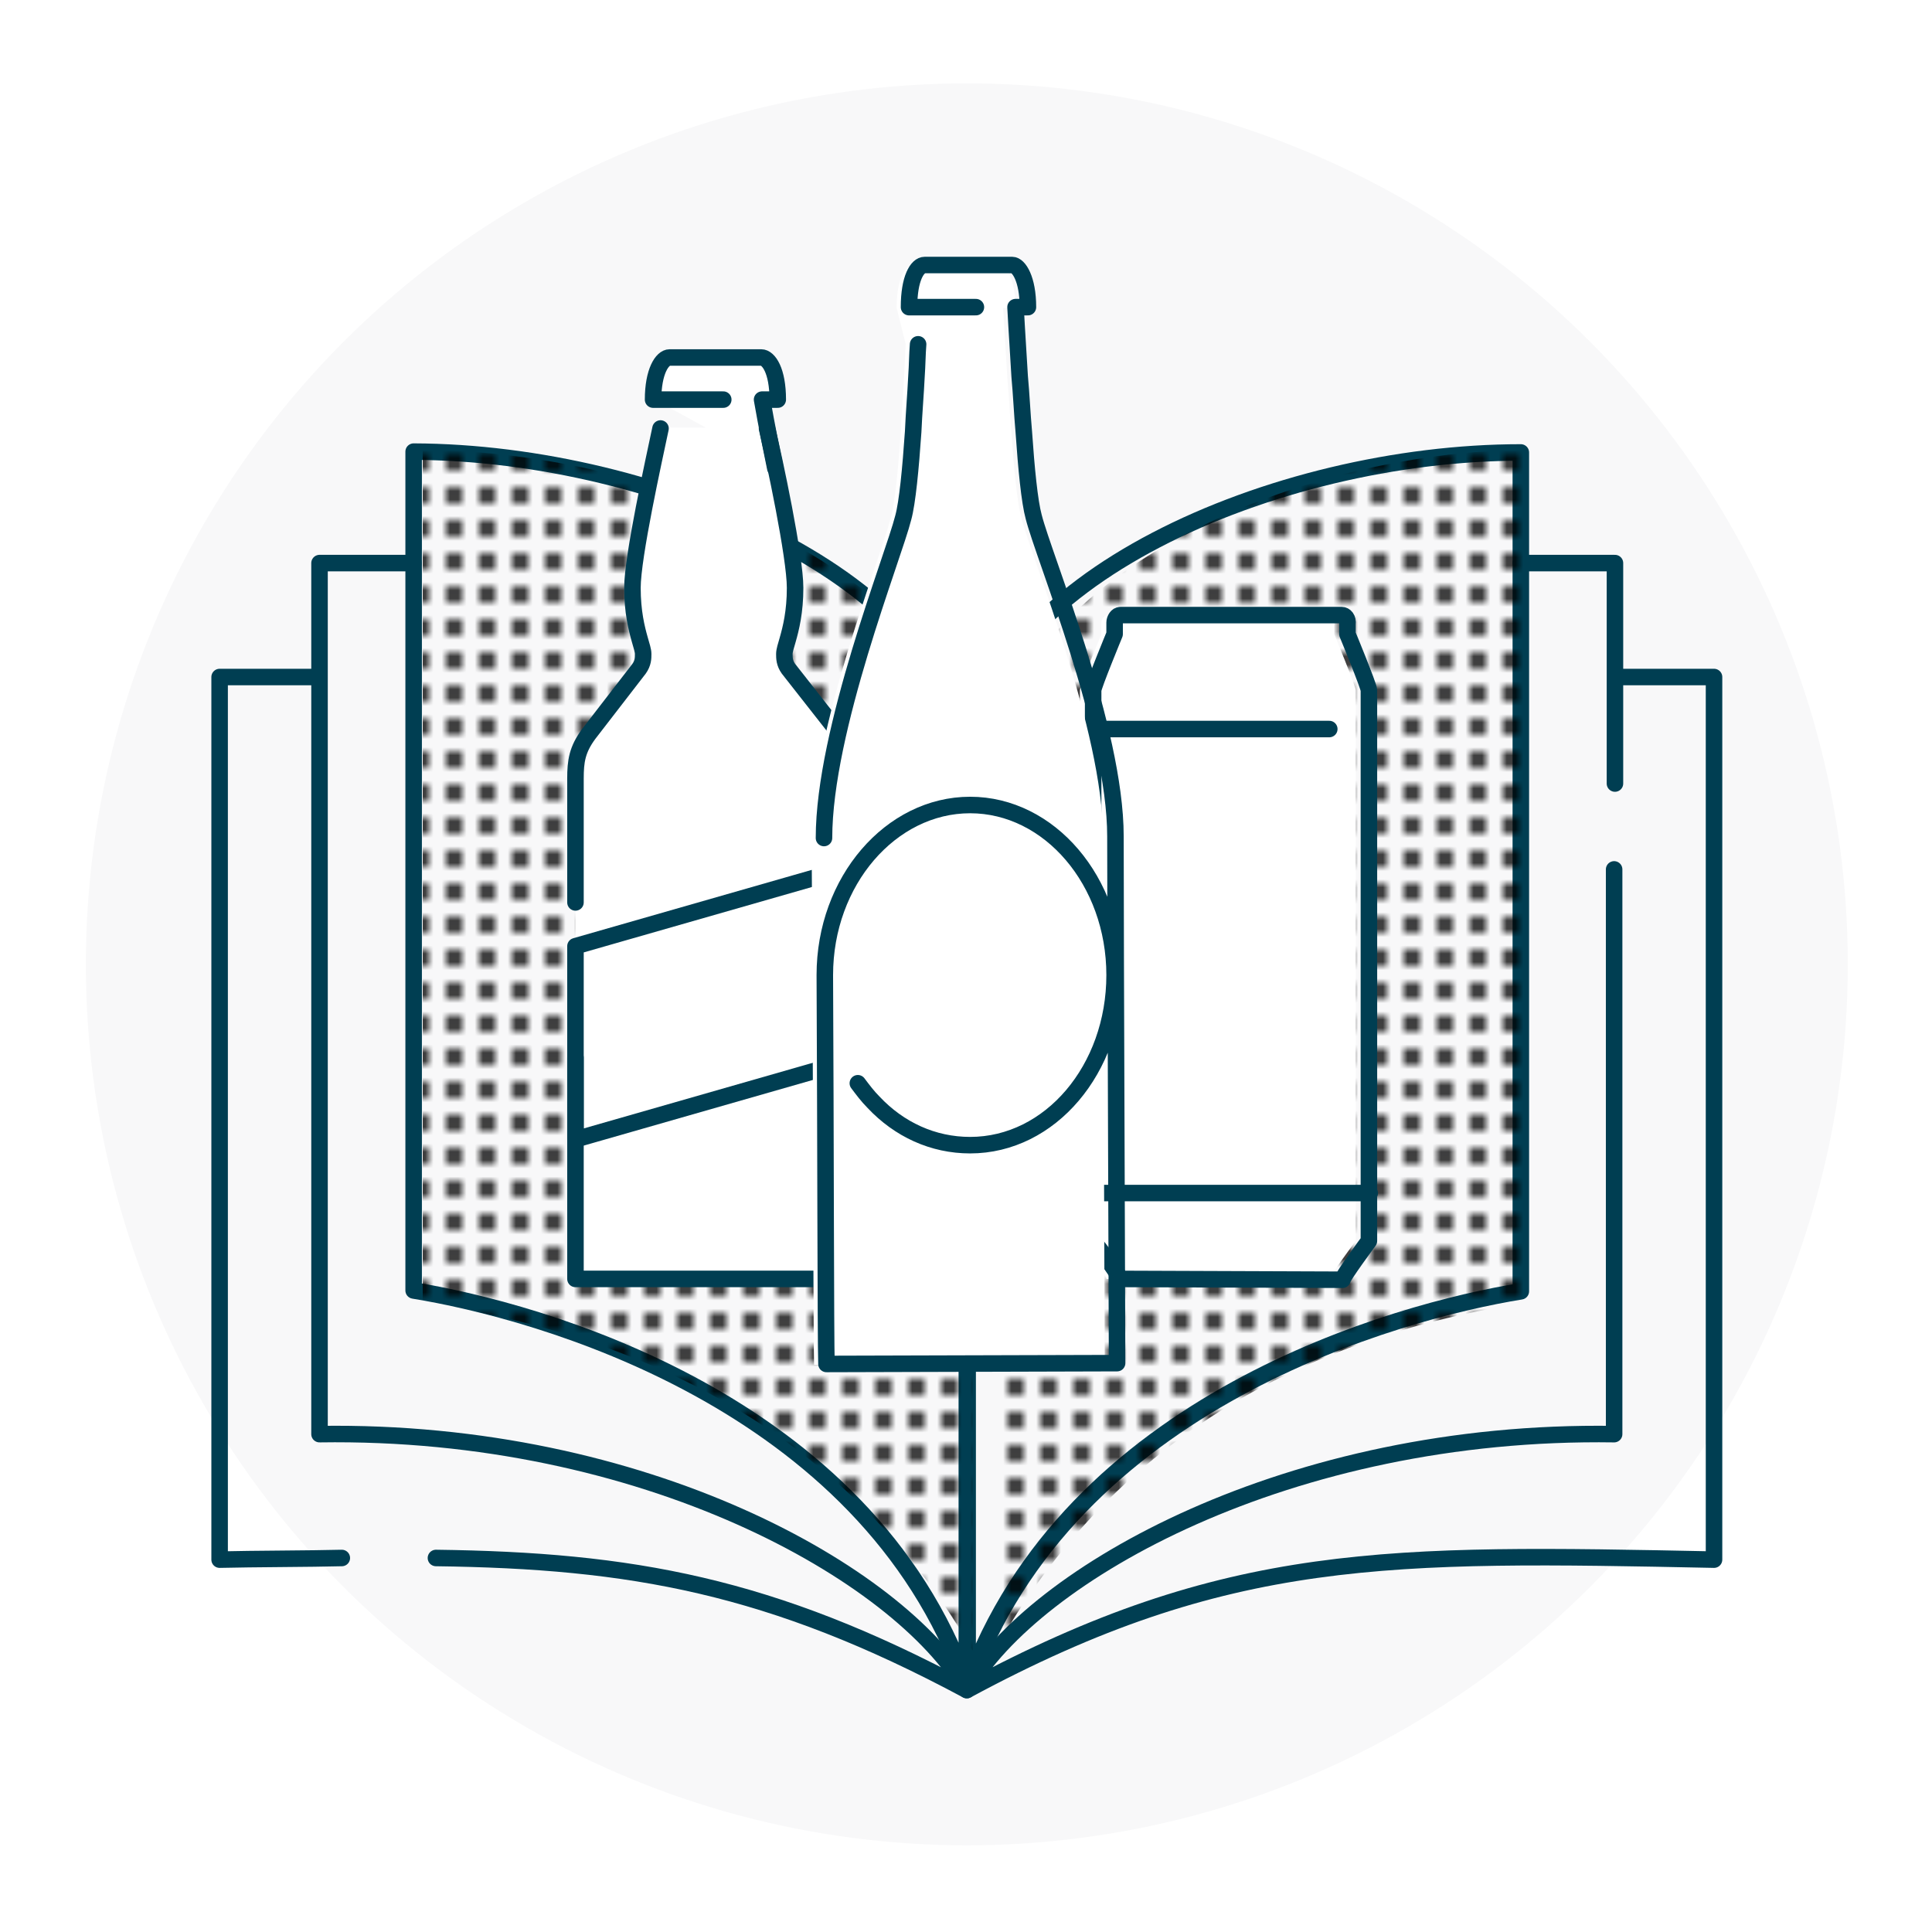 <?xml version="1.0" encoding="utf-8"?>
<!-- Generator: Adobe Illustrator 23.0.4, SVG Export Plug-In . SVG Version: 6.00 Build 0)  -->
<svg version="1.1" id="Layer_1" xmlns="http://www.w3.org/2000/svg" xmlns:xlink="http://www.w3.org/1999/xlink" x="0px" y="0px"
	 viewBox="0 0 234 234" style="enable-background:new 0 0 234 234;" xml:space="preserve">
<style type="text/css">
	.st0{fill:none;}
	.st1{fill:#010101;}
	.st2{fill:#F8F8F9;}
	
		.st3{fill-rule:evenodd;clip-rule:evenodd;fill:none;stroke:#003E52;stroke-width:2;stroke-linecap:round;stroke-linejoin:round;stroke-miterlimit:10;}
	.st4{fill-rule:evenodd;clip-rule:evenodd;fill:url(#SVGID_1_);}
	.st5{fill-rule:evenodd;clip-rule:evenodd;fill:url(#SVGID_2_);}
	.st6{fill:#FFFFFF;}
	.st7{fill:none;stroke:#003E52;stroke-width:2;stroke-linecap:round;stroke-linejoin:round;stroke-miterlimit:10;}
	.st8{fill:url(#SVGID_3_);}
	.st9{fill:#FFFFFF;stroke:#003E52;stroke-width:2;stroke-linecap:round;stroke-linejoin:round;stroke-miterlimit:10;}
	
		.st10{fill-rule:evenodd;clip-rule:evenodd;fill:#FFFFFF;stroke:#003E52;stroke-width:2;stroke-linecap:round;stroke-linejoin:round;stroke-miterlimit:10;}
	.st11{fill-rule:evenodd;clip-rule:evenodd;fill:url(#SVGID_4_);}
	.st12{fill-rule:evenodd;clip-rule:evenodd;fill:url(#SVGID_5_);}
	.st13{fill-rule:evenodd;clip-rule:evenodd;fill:#003E52;}
	.st14{fill:url(#SVGID_6_);}
	.st15{fill:url(#SVGID_7_);stroke:#003E52;stroke-width:2;stroke-linecap:round;stroke-linejoin:round;stroke-miterlimit:10;}
	.st16{fill:url(#SVGID_8_);stroke:#003E52;stroke-width:2;stroke-linecap:round;stroke-linejoin:round;stroke-miterlimit:10;}
	.st17{fill-rule:evenodd;clip-rule:evenodd;fill:url(#SVGID_9_);}
	.st18{fill:#003E52;}
	.st19{fill:url(#SVGID_10_);}
	.st20{fill:url(#SVGID_11_);}
	
		.st21{fill:none;stroke:#003E52;stroke-width:2;stroke-linecap:round;stroke-linejoin:round;stroke-miterlimit:10;stroke-dasharray:2,4;}
	.st22{fill-rule:evenodd;clip-rule:evenodd;fill:url(#SVGID_12_);}
	.st23{fill-rule:evenodd;clip-rule:evenodd;fill:url(#SVGID_13_);}
	.st24{opacity:0.3;}
	.st25{fill:none;stroke:#003E52;stroke-width:2;stroke-linecap:round;stroke-linejoin:round;}
	.st26{fill:none;stroke:#003E52;stroke-width:2;stroke-linecap:round;stroke-linejoin:round;stroke-dasharray:1.939,3.878;}
	.st27{fill:none;stroke:#003E52;stroke-width:2;stroke-linecap:round;stroke-linejoin:round;stroke-dasharray:2,4;}
	.st28{fill:none;stroke:#003E52;stroke-width:2;stroke-linecap:round;stroke-linejoin:round;stroke-dasharray:2.046,4.093;}
	.st29{fill:none;stroke:#003E52;stroke-width:2;stroke-linecap:round;stroke-linejoin:round;stroke-dasharray:2.053,4.106;}
	.st30{fill:none;stroke:#003E52;stroke-width:2;stroke-linecap:round;stroke-linejoin:round;stroke-dasharray:2.147,4.293;}
	.st31{fill:none;stroke:#003E52;stroke-width:2;stroke-linecap:round;stroke-linejoin:round;stroke-dasharray:1.007,2.014;}
	.st32{fill-rule:evenodd;clip-rule:evenodd;fill:url(#SVGID_14_);}
	.st33{fill-rule:evenodd;clip-rule:evenodd;fill:url(#SVGID_15_);}
	.st34{fill-rule:evenodd;clip-rule:evenodd;fill:url(#SVGID_16_);}
	.st35{fill-rule:evenodd;clip-rule:evenodd;fill:url(#SVGID_17_);}
	
		.st36{opacity:0.2;fill:url(#SVGID_18_);stroke:#FFFFFF;stroke-width:2;stroke-linecap:round;stroke-linejoin:round;stroke-miterlimit:10;}
	.st37{opacity:0.2;}
	
		.st38{fill:url(#Clean_Halftone__x28_Black_x29_);stroke:#FFFFFF;stroke-width:2;stroke-linecap:round;stroke-linejoin:round;stroke-miterlimit:10;}
	.st39{fill:#FFFFFF;stroke:#003E52;stroke-width:2;stroke-miterlimit:10;}
	.st40{fill:none;stroke:#003E52;stroke-width:2;stroke-linecap:round;stroke-miterlimit:10;}
	.st41{opacity:0.4;}
	.st42{fill:url(#SVGID_19_);}
	.st43{fill:none;stroke:#003E52;stroke-width:2;stroke-miterlimit:10;}
	.st44{fill:url(#SVGID_20_);}
	.st45{fill-rule:evenodd;clip-rule:evenodd;fill:#FFFFFF;}
	.st46{fill:url(#SVGID_21_);stroke:#003E52;stroke-width:2;stroke-linecap:round;stroke-linejoin:round;stroke-miterlimit:10;}
	.st47{fill:url(#SVGID_22_);}
	.st48{fill-rule:evenodd;clip-rule:evenodd;fill:url(#SVGID_23_);}
	.st49{fill:url(#SVGID_24_);stroke:#003E52;stroke-width:2;stroke-linecap:round;stroke-linejoin:round;stroke-miterlimit:10;}
	.st50{fill:url(#Clean_Halftone__x28_Black_x29_);}
	.st51{fill:url(#SVGID_25_);}
	.st52{fill:url(#SVGID_26_);}
	.st53{fill:url(#SVGID_27_);stroke:#003E52;stroke-width:2;stroke-linecap:round;stroke-linejoin:round;stroke-miterlimit:10;}
	.st54{fill:url(#SVGID_28_);stroke:#003E52;stroke-width:2;stroke-linecap:round;stroke-linejoin:round;stroke-miterlimit:10;}
	.st55{fill:url(#SVGID_29_);}
</style>
<pattern  width="4" height="4" patternUnits="userSpaceOnUse" id="Clean_Halftone__x28_Black_x29_" viewBox="0 -4 4 4" style="overflow:visible;">
	<g>
		<rect y="-4" class="st0" width="4" height="4"/>
		<circle class="st1" cx="3" cy="-1" r="1"/>
	</g>
</pattern>
<g>
	<circle class="st2" cx="117.1" cy="116.8" r="106.7"/>
	<g>
		<g>
			<g>
				<g>
					<path class="st3" d="M50.1,54.7c29.7,0.1,65.7,15.7,67,38.1l0,111.3c-12.3-34.6-52.2-45.4-67-47.8L50.1,54.7z"/>
					<path class="st3" d="M41.4,188.7c-3.7,0.1-10.8,0.1-14.8,0.2V82h11.9"/>
					<path class="st3" d="M50.1,68.2H38.7v105.5c39.4-0.6,70.2,16.9,78.4,31c-23.7-12.7-40.7-15.7-64.3-16"/>
				</g>
			</g>
			<g>
				<g>
					<path class="st3" d="M184.2,156.4c-14.8,2.4-54.7,13.2-67,47.8l0-111.3c1.3-22.5,37.2-38.1,67-38.1V156.4z"/>
					<path class="st3" d="M195.6,94.9V68.2h-11.4"/>
					<path class="st3" d="M195.7,82h11.9v106.9c-39.3-0.8-59-1.2-90.5,15.8c8.1-14.1,39-31.6,78.4-31v-68.4"/>
				</g>
			</g>
		</g>
		<pattern  id="SVGID_1_" xlink:href="#Clean_Halftone__x28_Black_x29_" patternTransform="matrix(1 0 0 1 0 5)">
		</pattern>
		<path class="st4" d="M51.2,54.5c29.5,0.1,65.3,15.9,66.6,38.7l0,106.7c-19.2-33.4-51.9-39.8-66.6-42.2L51.2,54.5z"/>
		<pattern  id="SVGID_2_" xlink:href="#Clean_Halftone__x28_Black_x29_" patternTransform="matrix(1 0 0 1 0 5)">
		</pattern>
		<path class="st5" d="M184.9,54.5c-28.6,0.1-63.2,15.9-64.4,38.7l0,106.7c18.6-33.4,50.3-39.8,64.5-42.2V54.5z"/>
		<g>
			<path class="st6" d="M101.6,88.9L95.5,81c-0.5-0.7-0.5-1.3-0.5-1.8c0-0.4,0.2-1,0.4-1.7c0.4-1.4,0.9-3.4,0.9-6.3
				c0-3.5-2.1-13.7-3.1-18.3c-0.5-2.8-0.9-4.6-0.9-4.6c1.1,0-0.1,0,1.9,0c0-3.5-1.1-5.1-2-5.1c-0.9,0-11.1,0-11.1,0
				c-0.9,0-2,1.7-2,5.1l6.4,3.5h-5.5c-0.8,3.8-3.4,15.5-3.4,19.3c0,2.9,0.5,4.9,0.9,6.3c0.2,0.7,0.4,1.3,0.4,1.7
				c0,0.5,0,1.1-0.5,1.8l-6.1,7.9c-1.4,1.9-1.6,3.3-1.6,5.4v15v18.7v26.8h33.6V94.3C103.2,92.2,103,90.8,101.6,88.9z"/>
			<g>
				<g>
					<path class="st7" d="M93.9,56.7c-1-4.8-1.6-8.3-1.6-8.3c1.1,0-0.1,0,1.9,0c0-3.5-1.1-5.1-2-5.1c-0.9,0-11.1,0-11.1,0
						c-0.9,0-2,1.7-2,5.1c2,0,8.5,0,8.5,0"/>
					<path class="st7" d="M69.7,128.1v26.8h33.6V94.3c0-2.1-0.3-3.5-1.6-5.4L95.5,81c-0.5-0.7-0.5-1.3-0.5-1.8c0-0.4,0.2-1,0.4-1.7
						c0.4-1.4,0.9-3.4,0.9-6.3c0-3.8-2.5-15.5-3.4-19.3"/>
					<path class="st7" d="M80,51.9c-0.8,3.8-3.4,15.5-3.4,19.3c0,2.9,0.5,4.9,0.9,6.3c0.2,0.7,0.4,1.3,0.4,1.7c0,0.5,0,1.1-0.5,1.8
						l-6.1,7.9c-1.4,1.9-1.6,3.3-1.6,5.4v15"/>
				</g>
				<polygon class="st7" points="103.2,128.4 69.7,138 69.7,114.6 103.2,105 				"/>
			</g>
		</g>
		<g>
			<g>
				<path class="st6" d="M130.8,144.5v5.8c0,0,3.3,4.1,3.2,4.6l27,0.1c0-0.4,3.2-4.7,3.2-4.7V83.6c0-0.5-2.6-6.8-2.6-6.8l0-1.2
					c0.1-0.7-0.3-1.1-0.7-1.1h-26.8c-0.4,0-0.7,0.5-0.7,0.9l0,1.4c0,0-2.6,6.3-2.6,6.8v56.3"/>
			</g>
			<g>
				<path class="st7" d="M165.9,144.5h-33.5v5.8c0,0,3.3,4.1,3.2,4.6l27,0.1c0-0.4,3.2-4.7,3.2-4.7V83.6c0-0.5-2.6-6.8-2.6-6.8
					l0-1.2c0.1-0.7-0.3-1.1-0.7-1.1h-26.8c-0.4,0-0.7,0.5-0.7,0.9l0,1.4c0,0-2.6,6.3-2.6,6.8v56.3"/>
				<polyline class="st7" points="132.4,88.3 142.2,88.3 161,88.3 				"/>
			</g>
		</g>
		<g>
			<g>
				<path class="st6" d="M109.7,41.7c-0.1,1.2-0.1,2.5-0.2,3.9c-0.1,2.1-0.3,4.4-0.4,6.7c-0.3,4.4-0.7,8.6-1.2,10.4
					c-1.2,4.8-9.6,25.7-9.6,38.8l0.1,16.7v0c0.1,18.7,0.1,44.2,0.2,47.1l35.2-0.1c0-3.9-0.2-50.8-0.2-63.8c0-13-8.7-33.9-9.9-38.7
					c-0.5-1.8-0.9-5.9-1.2-10.3c-0.2-2.2-0.3-4.6-0.5-6.7c-0.3-4.7-0.5-8.4-0.5-8.4c1.1,0-0.4,0,1.5,0c0-3.4-1.1-5.1-1.9-5.1
					c-0.9,0-10.6,0-10.6,0c-0.9,0-1.9,1.6-1.9,5.1"/>
			</g>
			<g>
				<path class="st7" d="M111.2,41.7c-0.1,1.2-0.1,2.5-0.2,3.9c-0.1,2.1-0.3,4.4-0.4,6.7c-0.3,4.4-0.7,8.6-1.2,10.4
					c-1.2,4.8-9.6,25.7-9.6,38.8"/>
				<path class="st7" d="M103.9,131.2c0.6,0.8,1.2,1.6,1.9,2.3c3.1,3.3,7.2,5.2,11.7,5.2c9.7,0,17.5-9.2,17.5-20.6
					s-7.9-20.6-17.5-20.6s-17.6,9.2-17.6,20.6v0c0.1,18.7,0.1,44.2,0.2,47.1l35.2-0.1c0-3.9-0.2-50.8-0.2-63.8
					c0-13-8.7-33.9-9.9-38.7c-0.5-1.8-0.9-5.9-1.2-10.3c-0.2-2.2-0.3-4.6-0.5-6.7c-0.3-4.7-0.5-8.4-0.5-8.4c1.1,0-0.4,0,1.5,0
					c0-3.4-1.1-5.1-1.9-5.1c-0.9,0-10.6,0-10.6,0c-0.9,0-1.9,1.6-1.9,5.1c1.9,0,8.1,0,8.1,0"/>
			</g>
		</g>
	</g>
</g>
</svg>
